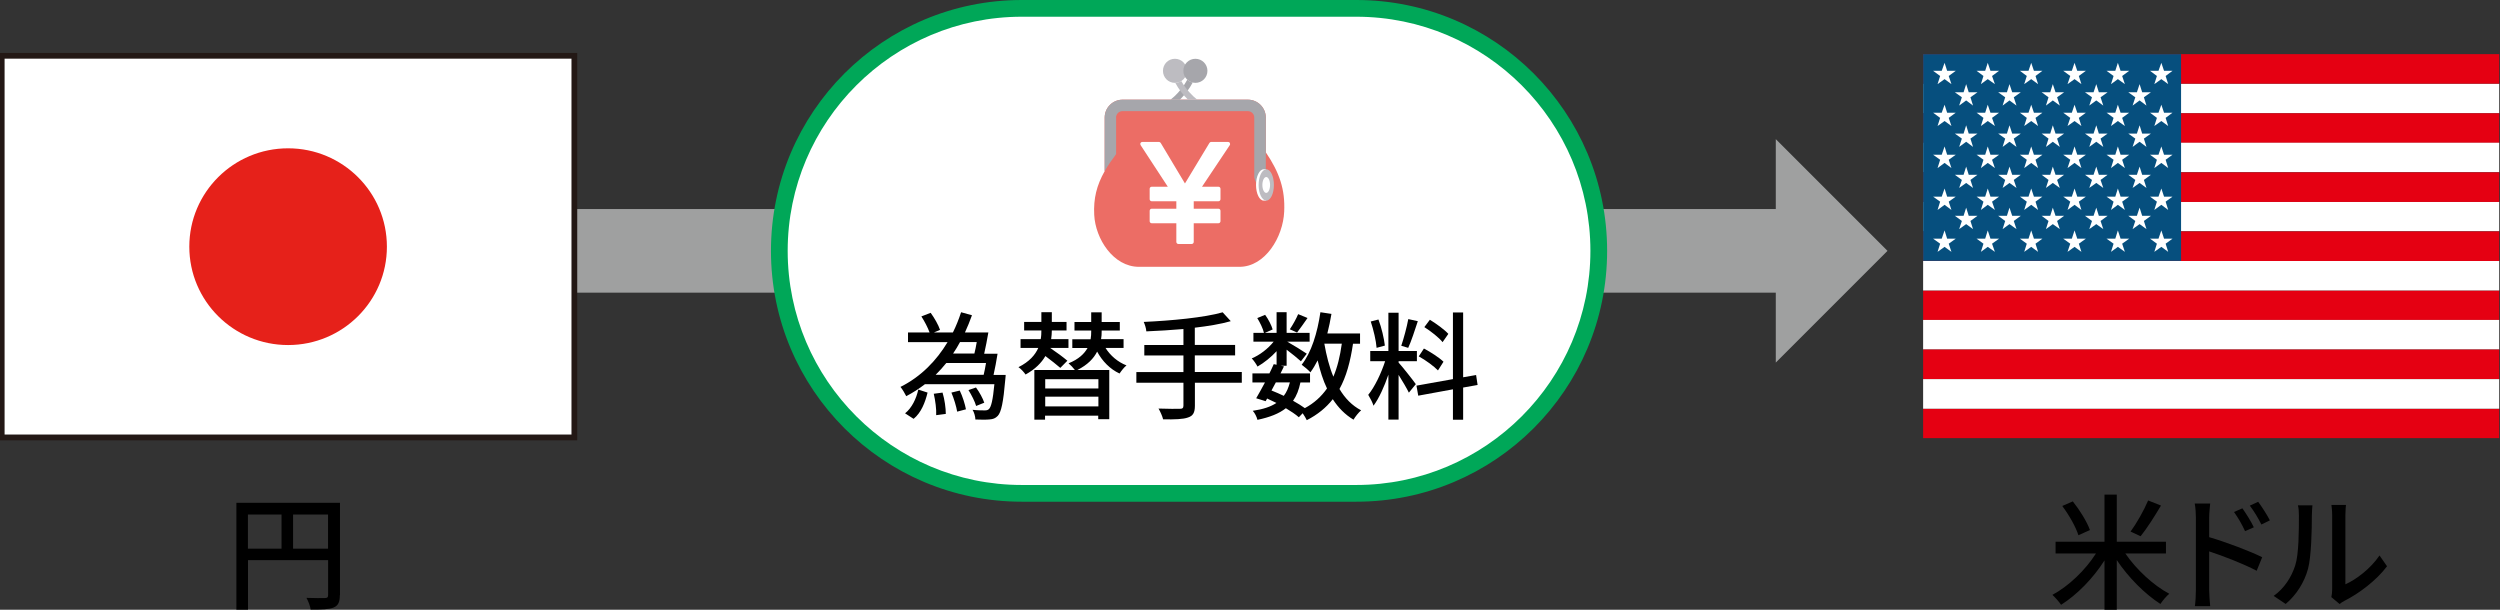 <?xml version="1.0" encoding="UTF-8"?>
<svg id="f" data-name="レイヤー 2" xmlns="http://www.w3.org/2000/svg" width="298.98" height="72.92" xmlns:xlink="http://www.w3.org/1999/xlink" viewBox="0 0 298.98 72.92">
  <rect x="0" y="0" width="298.98" height="72.92" fill="#333333" stroke="none"/>
  <defs>
    <symbol id="a" data-name="新規シンボル 13" viewBox="0 0 40.29 26.86">
      <g id="b" data-name="新規シンボル 11">
        <g>
          <rect y="16.53" width="40.29" height="2.06" fill="#e50012" stroke-width="0"/>
          <rect y="18.59" width="40.29" height="2.07" fill="#fff" stroke-width="0"/>
          <rect y="14.46" width="40.29" height="2.07" fill="#fff" stroke-width="0"/>
          <rect y="20.66" width="40.29" height="2.07" fill="#e50012" stroke-width="0"/>
          <rect y="24.8" width="40.29" height="2.06" fill="#e50012" stroke-width="0"/>
          <rect y="22.73" width="40.29" height="2.07" fill="#fff" stroke-width="0"/>
          <rect y="10.33" width="40.29" height="2.06" fill="#fff" stroke-width="0"/>
          <rect y="2.07" width="40.29" height="2.07" fill="#fff" stroke-width="0"/>
          <rect y="0" width="40.29" height="2.07" fill="#e50012" stroke-width="0"/>
          <rect y="4.14" width="40.29" height="2.07" fill="#e50012" stroke-width="0"/>
          <rect y="6.2" width="40.29" height="2.06" fill="#fff" stroke-width="0"/>
          <rect y="12.4" width="40.29" height="2.07" fill="#e50012" stroke-width="0"/>
          <rect y="8.27" width="40.29" height="2.07" fill="#e50012" stroke-width="0"/>
          <rect width="18.04" height="14.46" fill="#064f7e" stroke-width="0"/>
          <polygon points="1.5 3.54 1.68 4.1 2.28 4.1 1.79 4.46 1.98 5.03 1.5 4.68 1.01 5.03 1.19 4.46 .7 4.1 1.3 4.1 1.5 3.54" fill="#fff" stroke-width="0"/>
          <polygon points="4.52 3.54 4.71 4.1 5.31 4.1 4.82 4.46 5.02 5.03 4.52 4.68 4.04 5.03 4.22 4.46 3.74 4.1 4.34 4.1 4.52 3.54" fill="#fff" stroke-width="0"/>
          <polygon points="7.56 3.54 7.75 4.1 8.34 4.1 7.86 4.46 8.04 5.03 7.56 4.68 7.07 5.03 7.25 4.46 6.77 4.1 7.37 4.1 7.56 3.54" fill="#fff" stroke-width="0"/>
          <polygon points="10.59 3.54 10.78 4.1 11.38 4.1 10.89 4.46 11.07 5.03 10.59 4.68 10.1 5.03 10.29 4.46 9.8 4.1 10.4 4.1 10.59 3.54" fill="#fff" stroke-width="0"/>
          <polygon points="13.62 3.54 13.81 4.1 14.41 4.1 13.92 4.46 14.11 5.03 13.62 4.68 13.14 5.03 13.32 4.46 12.83 4.1 13.44 4.1 13.62 3.54" fill="#fff" stroke-width="0"/>
          <polygon points="16.66 3.54 16.85 4.1 17.44 4.1 16.96 4.46 17.14 5.03 16.66 4.68 16.17 5.03 16.35 4.46 15.87 4.1 16.46 4.1 16.66 3.54" fill="#fff" stroke-width="0"/>
          <polygon points="16.66 .61 16.85 1.17 17.44 1.17 16.96 1.53 17.14 2.1 16.66 1.75 16.17 2.1 16.35 1.53 15.87 1.17 16.46 1.17 16.66 .61" fill="#fff" stroke-width="0"/>
          <polygon points="1.5 .61 1.68 1.17 2.28 1.17 1.79 1.53 1.98 2.1 1.5 1.75 1.01 2.1 1.19 1.53 .7 1.17 1.3 1.17 1.5 .61" fill="#fff" stroke-width="0"/>
          <polygon points="4.52 .61 4.71 1.17 5.31 1.17 4.82 1.53 5.02 2.1 4.52 1.75 4.04 2.1 4.22 1.53 3.74 1.17 4.34 1.17 4.52 .61" fill="#fff" stroke-width="0"/>
          <polygon points="7.56 .61 7.75 1.17 8.34 1.17 7.86 1.53 8.04 2.1 7.56 1.75 7.07 2.1 7.25 1.53 6.77 1.17 7.37 1.17 7.56 .61" fill="#fff" stroke-width="0"/>
          <polygon points="10.59 .61 10.78 1.17 11.38 1.17 10.89 1.53 11.07 2.1 10.59 1.75 10.1 2.1 10.29 1.53 9.8 1.17 10.4 1.17 10.59 .61" fill="#fff" stroke-width="0"/>
          <polygon points="13.62 .61 13.81 1.17 14.41 1.17 13.92 1.53 14.11 2.1 13.62 1.75 13.14 2.1 13.32 1.53 12.83 1.17 13.44 1.17 13.62 .61" fill="#fff" stroke-width="0"/>
          <polygon points="3.01 2.1 3.19 2.67 3.8 2.67 3.31 3.02 3.49 3.6 3.01 3.24 2.52 3.6 2.71 3.02 2.22 2.67 2.83 2.67 3.01 2.1" fill="#fff" stroke-width="0"/>
          <polygon points="6.04 2.1 6.23 2.67 6.83 2.67 6.34 3.02 6.53 3.6 6.04 3.24 5.56 3.6 5.74 3.02 5.25 2.67 5.86 2.67 6.04 2.1" fill="#fff" stroke-width="0"/>
          <polygon points="9.07 2.1 9.26 2.67 9.86 2.67 9.37 3.02 9.56 3.6 9.07 3.24 8.59 3.6 8.77 3.02 8.29 2.67 8.89 2.67 9.07 2.1" fill="#fff" stroke-width="0"/>
          <polygon points="12.11 2.1 12.29 2.67 12.9 2.67 12.41 3.02 12.6 3.6 12.11 3.24 11.62 3.6 11.81 3.02 11.32 2.67 11.92 2.67 12.11 2.1" fill="#fff" stroke-width="0"/>
          <polygon points="15.14 2.1 15.32 2.67 15.93 2.67 15.44 3.02 15.62 3.6 15.14 3.24 14.65 3.6 14.84 3.02 14.35 2.67 14.95 2.67 15.14 2.1" fill="#fff" stroke-width="0"/>
          <polygon points="3.01 4.98 3.19 5.56 3.8 5.56 3.31 5.91 3.49 6.49 3.01 6.13 2.52 6.49 2.71 5.91 2.22 5.56 2.83 5.56 3.01 4.98" fill="#fff" stroke-width="0"/>
          <polygon points="6.04 4.98 6.23 5.56 6.83 5.56 6.34 5.91 6.53 6.49 6.04 6.13 5.56 6.49 5.74 5.91 5.25 5.56 5.86 5.56 6.04 4.98" fill="#fff" stroke-width="0"/>
          <polygon points="9.07 4.98 9.26 5.56 9.86 5.56 9.37 5.91 9.56 6.49 9.07 6.13 8.59 6.49 8.77 5.91 8.29 5.56 8.89 5.56 9.07 4.98" fill="#fff" stroke-width="0"/>
          <polygon points="12.11 4.98 12.29 5.56 12.9 5.56 12.41 5.91 12.6 6.49 12.11 6.13 11.62 6.49 11.81 5.91 11.32 5.56 11.92 5.56 12.11 4.98" fill="#fff" stroke-width="0"/>
          <polygon points="15.14 4.98 15.32 5.56 15.93 5.56 15.44 5.91 15.62 6.49 15.14 6.13 14.65 6.49 14.84 5.91 14.35 5.56 14.95 5.56 15.14 4.98" fill="#fff" stroke-width="0"/>
          <polygon points="3.01 7.87 3.19 8.44 3.8 8.44 3.31 8.8 3.49 9.36 3.01 9.01 2.52 9.36 2.71 8.8 2.22 8.44 2.83 8.44 3.01 7.87" fill="#fff" stroke-width="0"/>
          <polygon points="6.04 7.87 6.23 8.44 6.83 8.44 6.34 8.8 6.53 9.36 6.04 9.01 5.56 9.36 5.74 8.8 5.25 8.44 5.86 8.44 6.04 7.87" fill="#fff" stroke-width="0"/>
          <polygon points="9.07 7.87 9.26 8.44 9.86 8.44 9.37 8.8 9.56 9.36 9.07 9.01 8.59 9.36 8.77 8.8 8.29 8.44 8.89 8.44 9.07 7.87" fill="#fff" stroke-width="0"/>
          <polygon points="12.11 7.87 12.29 8.44 12.9 8.44 12.41 8.8 12.6 9.36 12.11 9.01 11.62 9.36 11.81 8.8 11.32 8.44 11.92 8.44 12.11 7.87" fill="#fff" stroke-width="0"/>
          <polygon points="15.14 7.87 15.32 8.44 15.93 8.44 15.44 8.8 15.62 9.36 15.14 9.01 14.65 9.36 14.84 8.8 14.35 8.44 14.95 8.44 15.14 7.87" fill="#fff" stroke-width="0"/>
          <polygon points="3.01 10.74 3.19 11.31 3.8 11.31 3.31 11.67 3.49 12.24 3.01 11.89 2.52 12.24 2.71 11.67 2.22 11.31 2.83 11.31 3.01 10.74" fill="#fff" stroke-width="0"/>
          <polygon points="6.04 10.74 6.23 11.31 6.83 11.31 6.34 11.67 6.53 12.24 6.04 11.89 5.56 12.24 5.74 11.67 5.25 11.31 5.86 11.31 6.04 10.74" fill="#fff" stroke-width="0"/>
          <polygon points="9.07 10.74 9.26 11.31 9.86 11.31 9.37 11.67 9.56 12.24 9.07 11.89 8.59 12.24 8.77 11.67 8.29 11.31 8.89 11.31 9.07 10.74" fill="#fff" stroke-width="0"/>
          <polygon points="12.11 10.74 12.29 11.31 12.9 11.31 12.41 11.67 12.6 12.24 12.11 11.89 11.62 12.24 11.81 11.67 11.32 11.31 11.92 11.31 12.11 10.74" fill="#fff" stroke-width="0"/>
          <polygon points="15.14 10.74 15.32 11.31 15.93 11.31 15.44 11.67 15.62 12.24 15.14 11.89 14.65 12.24 14.84 11.67 14.35 11.31 14.95 11.31 15.14 10.74" fill="#fff" stroke-width="0"/>
          <polygon points="1.5 6.46 1.68 7.04 2.28 7.04 1.79 7.39 1.98 7.97 1.5 7.61 1.01 7.97 1.19 7.39 .7 7.04 1.3 7.04 1.5 6.46" fill="#fff" stroke-width="0"/>
          <polygon points="4.52 6.46 4.71 7.04 5.31 7.04 4.82 7.39 5.02 7.97 4.52 7.61 4.04 7.97 4.22 7.39 3.74 7.04 4.34 7.04 4.52 6.46" fill="#fff" stroke-width="0"/>
          <polygon points="7.56 6.46 7.75 7.04 8.34 7.04 7.86 7.39 8.04 7.97 7.56 7.61 7.07 7.97 7.25 7.39 6.77 7.04 7.37 7.04 7.56 6.46" fill="#fff" stroke-width="0"/>
          <polygon points="10.59 6.46 10.78 7.04 11.38 7.04 10.89 7.39 11.07 7.97 10.59 7.61 10.1 7.97 10.29 7.39 9.8 7.04 10.4 7.04 10.59 6.46" fill="#fff" stroke-width="0"/>
          <polygon points="13.62 6.46 13.81 7.04 14.41 7.04 13.92 7.39 14.11 7.97 13.62 7.61 13.14 7.97 13.32 7.39 12.83 7.04 13.44 7.04 13.62 6.46" fill="#fff" stroke-width="0"/>
          <polygon points="16.66 6.46 16.85 7.04 17.44 7.04 16.96 7.39 17.14 7.97 16.66 7.61 16.17 7.97 16.35 7.39 15.87 7.04 16.46 7.04 16.66 6.46" fill="#fff" stroke-width="0"/>
          <polygon points="1.5 9.4 1.68 9.97 2.28 9.97 1.79 10.32 1.98 10.9 1.5 10.54 1.01 10.9 1.19 10.32 .7 9.97 1.3 9.97 1.5 9.4" fill="#fff" stroke-width="0"/>
          <polygon points="4.52 9.4 4.71 9.97 5.31 9.97 4.82 10.32 5.02 10.9 4.52 10.54 4.04 10.9 4.22 10.32 3.74 9.97 4.34 9.97 4.52 9.4" fill="#fff" stroke-width="0"/>
          <polygon points="7.56 9.4 7.75 9.97 8.34 9.97 7.86 10.32 8.04 10.9 7.56 10.54 7.07 10.9 7.25 10.32 6.77 9.97 7.37 9.97 7.56 9.4" fill="#fff" stroke-width="0"/>
          <polygon points="10.59 9.4 10.78 9.97 11.38 9.97 10.89 10.32 11.07 10.9 10.59 10.54 10.1 10.9 10.29 10.32 9.8 9.97 10.4 9.97 10.59 9.4" fill="#fff" stroke-width="0"/>
          <polygon points="13.62 9.4 13.81 9.97 14.41 9.97 13.92 10.32 14.11 10.9 13.62 10.54 13.14 10.9 13.32 10.32 12.83 9.97 13.44 9.97 13.62 9.4" fill="#fff" stroke-width="0"/>
          <polygon points="16.66 9.4 16.85 9.97 17.44 9.97 16.96 10.32 17.14 10.9 16.66 10.54 16.17 10.9 16.35 10.32 15.87 9.97 16.46 9.97 16.66 9.4" fill="#fff" stroke-width="0"/>
          <polygon points="1.5 12.33 1.68 12.91 2.28 12.91 1.79 13.26 1.98 13.83 1.5 13.48 1.01 13.83 1.19 13.26 .7 12.91 1.3 12.91 1.5 12.33" fill="#fff" stroke-width="0"/>
          <polygon points="4.52 12.33 4.71 12.91 5.31 12.91 4.82 13.26 5.02 13.83 4.52 13.48 4.04 13.83 4.22 13.26 3.74 12.91 4.34 12.91 4.52 12.33" fill="#fff" stroke-width="0"/>
          <polygon points="7.56 12.33 7.75 12.91 8.34 12.91 7.86 13.26 8.04 13.83 7.56 13.48 7.07 13.83 7.25 13.26 6.77 12.91 7.37 12.91 7.56 12.33" fill="#fff" stroke-width="0"/>
          <polygon points="10.59 12.33 10.78 12.91 11.38 12.91 10.89 13.26 11.07 13.83 10.59 13.48 10.1 13.83 10.29 13.26 9.8 12.91 10.4 12.91 10.59 12.33" fill="#fff" stroke-width="0"/>
          <polygon points="13.62 12.33 13.81 12.91 14.41 12.91 13.92 13.26 14.11 13.83 13.62 13.48 13.14 13.83 13.32 13.26 12.83 12.91 13.44 12.91 13.62 12.33" fill="#fff" stroke-width="0"/>
          <polygon points="16.66 12.33 16.85 12.91 17.44 12.91 16.96 13.26 17.14 13.83 16.66 13.48 16.17 13.83 16.35 13.26 15.87 12.91 16.46 12.91 16.66 12.33" fill="#fff" stroke-width="0"/>
        </g>
      </g>
    </symbol>
    <symbol id="c" data-name="新規シンボル 15" viewBox="0 0 40.69 27.26">
      <g id="d" data-name="新規シンボル 14">
        <g>
          <rect x=".2" y=".2" width="40.29" height="26.85" fill="#fff" stroke="#231815" stroke-width=".41"/>
          <ellipse cx="20.35" cy="13.63" rx="6.95" ry="6.92" fill="#e6211a" stroke-width="0"/>
        </g>
      </g>
    </symbol>
  </defs>
  <g id="g" data-name="★オブジェクト">
    <g>
      <g>
        <g>
          <path d="M254.18,66.2c1.3,1.9,3.35,3.81,5.25,4.81-.34.27-.81.83-1.06,1.22-1.86-1.19-3.83-3.17-5.22-5.25v5.94h-1.47v-5.9c-1.36,2.15-3.3,4.12-5.19,5.31-.24-.36-.71-.89-1.04-1.19,1.92-1.02,3.96-2.97,5.21-4.95h-4.83v-1.4h5.85v-5.64h1.47v5.64h5.88v1.4h-4.85ZM248.56,64.01c-.29-.96-1.12-2.42-1.93-3.5l1.26-.55c.84,1.05,1.71,2.46,2.05,3.43l-1.38.62ZM258.43,60.47c-.75,1.27-1.68,2.73-2.43,3.66l-1.2-.56c.72-.98,1.61-2.55,2.1-3.72l1.53.61Z" fill="#000" stroke-width="0"/>
          <path d="M264.2,64.24c1.98.58,4.86,1.66,6.34,2.4l-.66,1.62c-1.59-.84-4.04-1.78-5.68-2.32v4.63c.01.46.06,1.36.12,1.92h-1.83c.08-.52.12-1.35.12-1.92v-8.67c0-.48-.04-1.19-.14-1.68h1.85c-.04.5-.12,1.14-.12,1.68v2.34ZM268.49,63.52c-.39-.85-.81-1.57-1.32-2.29l1-.44c.41.58,1.04,1.56,1.37,2.27l-1.05.46ZM270.44,62.72c-.43-.85-.85-1.54-1.38-2.25l1-.46c.41.56,1.05,1.53,1.4,2.22l-1.02.5Z" fill="#000" stroke-width="0"/>
          <path d="M271.91,71.27c1.29-.92,2.14-2.27,2.58-3.65.44-1.33.44-4.26.44-5.98,0-.51-.03-.87-.12-1.21h1.74c-.01.12-.07.67-.07,1.2,0,1.71-.06,4.9-.46,6.4-.45,1.65-1.4,3.12-2.67,4.2l-1.43-.96ZM278.81,71.41c.06-.25.1-.6.1-.94v-8.88c0-.61-.09-1.11-.09-1.2h1.74c-.01.09-.07.58-.07,1.2v8.29c1.3-.58,3-1.86,4.08-3.45l.9,1.29c-1.27,1.7-3.37,3.27-5.1,4.14-.25.12-.41.25-.57.38l-.99-.83Z" fill="#000" stroke-width="0"/>
        </g>
        <use width="40.29" height="26.86" transform="translate(229.99 6.47) scale(1.71)" xlink:href="#a"/>
      </g>
      <g>
        <line x1="61.75" y1="30" x2="214.16" y2="30" fill="none" stroke="#9fa0a0" stroke-miterlimit="10" stroke-width="10"/>
        <polygon points="212.37 16.64 212.37 43.36 225.73 30 212.37 16.64" fill="#9fa0a0" stroke-width="0"/>
      </g>
      <g>
        <g>
          <path d="M122.2,59c-15.99,0-29-13.01-29-29S106.21,1,122.2,1h40c15.99,0,29,13.01,29,29s-13.01,29-29,29h-40Z" fill="#fff" stroke-width="0"/>
          <path d="M162.2,2c15.44,0,28,12.56,28,28s-12.56,28-28,28h-40c-15.44,0-28-12.56-28-28S106.76,2,122.2,2h40M162.2,0h-40c-16.57,0-30,13.43-30,30s13.43,30,30,30h40c16.57,0,30-13.43,30-30S178.77,0,162.2,0h0Z" fill="#00a758" stroke-width="0"/>
        </g>
        <g>
          <path d="M120.27,44.82s-.01.35-.04.52c-.24,2.8-.49,3.96-.91,4.4-.28.29-.56.39-.97.42-.36.04-1.01.04-1.7.01-.01-.35-.14-.84-.34-1.16.62.07,1.21.07,1.46.07.22,0,.35-.03.49-.15.27-.24.48-1.06.66-2.98h-8.31c-.69.53-1.43,1.01-2.23,1.43-.15-.31-.46-.83-.69-1.11,2.45-1.22,4.31-3.15,5.63-5.35h-4.73v-1.16h2.58c-.2-.56-.6-1.33-.98-1.92l1.11-.43c.46.63.94,1.48,1.12,2.04l-.73.31h2.27c.39-.78.71-1.6.98-2.42l1.3.36c-.25.7-.53,1.39-.84,2.06h2.8c-.15.83-.32,1.79-.5,2.54h1.6c-.13.83-.31,1.79-.48,2.54h1.44ZM108.24,49.43c.81-.64,1.34-1.75,1.58-2.84l1.11.36c-.29,1.18-.76,2.4-1.67,3.14l-1.02-.66ZM112.72,46.95c.25.81.39,1.86.39,2.55l-1.15.15c.04-.69-.1-1.75-.29-2.56l1.05-.14ZM113.17,43.41c-.39.49-.83.97-1.27,1.41h5.74c.1-.42.2-.91.28-1.41h-4.75ZM114.78,46.71c.34.7.63,1.64.74,2.24l-1.05.28c-.1-.62-.39-1.57-.69-2.28l.99-.24ZM114.81,40.91c-.25.48-.53.92-.83,1.37h2.55c.1-.41.2-.88.28-1.37h-2ZM116.74,48.56c-.14-.52-.55-1.32-.92-1.91l.9-.31c.42.56.83,1.33.99,1.82l-.97.39Z" fill="#000" stroke-width="0"/>
          <path d="M126.81,44c-.41-.36-1.13-.92-1.79-1.42-.46.8-1.21,1.57-2.37,2.21-.18-.27-.56-.69-.85-.88,1.32-.66,2-1.47,2.37-2.3h-2.12v-1.05h2.41c.07-.36.08-.71.08-1.04h-2.06v-1.02h2.06v-1.16h1.25v1.16h1.76v1.02h-1.76c0,.34-.03.67-.08,1.04h2.07v1.05h-2.19c.73.49,1.58,1.12,2.06,1.53l-.84.85ZM132.21,41.61c.58.92,1.46,1.68,2.51,2.09-.28.21-.63.67-.83.97-1.13-.52-2.06-1.47-2.68-2.62-.41.81-1.13,1.58-2.37,2.2h3.82v5.88h-1.32v-.42h-6.36v.48h-1.28v-5.94h4.85c-.2-.27-.52-.6-.76-.8,1.22-.49,1.89-1.15,2.27-1.83h-1.82v-1.05h2.19c.06-.34.07-.64.07-.94v-.1h-2v-1.02h2v-1.16h1.25v1.16h2.17v1.02h-2.17v.11c0,.31-.01.6-.07.92h2.69v1.05h-2.17ZM131.36,45.35h-6.36v1.11h6.36v-1.11ZM131.36,48.6v-1.16h-6.36v1.16h6.36Z" fill="#000" stroke-width="0"/>
          <path d="M148.52,45.77h-5.62v2.75c0,.85-.24,1.22-.83,1.41-.58.21-1.53.24-2.97.22-.08-.35-.34-.94-.55-1.29,1.12.04,2.24.04,2.56.03.31,0,.42-.1.42-.39v-2.73h-5.63v-1.27h5.63v-1.99h-4.68v-1.25h4.68v-1.91c-1.5.13-3.03.22-4.44.28-.01-.32-.18-.85-.31-1.13,3.31-.15,7.26-.52,9.44-1.15l.97,1.06c-1.22.35-2.7.59-4.3.78v2.06h4.82v1.25h-4.82v1.99h5.62v1.27Z" fill="#000" stroke-width="0"/>
          <path d="M161.81,41.1c-.32,2.17-.81,3.96-1.62,5.42.66,1.11,1.51,1.99,2.59,2.55-.29.25-.71.76-.91,1.12-1.01-.6-1.82-1.43-2.48-2.45-.8,1.02-1.82,1.85-3.11,2.51-.1-.21-.29-.55-.49-.83l-.46.48c-.39-.35-.94-.71-1.55-1.08-.81.64-1.92,1.08-3.4,1.39-.08-.35-.32-.83-.56-1.08,1.22-.18,2.14-.48,2.83-.94-.36-.18-.73-.36-1.11-.53l-.18.32-1.13-.35c.31-.52.67-1.19,1.05-1.89h-1.5v-1.08h2.03c.2-.38.36-.76.52-1.11l.34.07v-1.62c-.67.73-1.5,1.39-2.28,1.84-.15-.29-.45-.73-.69-.98.94-.38,1.95-1.16,2.62-2h-2.42v-1.05h1.26c-.11-.49-.46-1.22-.8-1.77l.94-.39c.39.53.76,1.26.9,1.75l-.93.41h1.4v-2.47h1.2v2.47h2.75v1.05h-2.68c.63.35,1.99,1.19,2.34,1.44l-.7.91c-.34-.32-1.08-.91-1.71-1.39v1.92h-.7l.38.08c-.12.27-.27.55-.41.84h3.53v1.08h-1.15c-.18.87-.46,1.6-.88,2.19.53.29,1.02.6,1.41.88,1.12-.6,1.97-1.39,2.65-2.35-.48-.99-.83-2.13-1.12-3.36-.27.52-.55,1.01-.87,1.43-.2-.24-.74-.7-1.04-.91,1.16-1.46,1.88-3.81,2.24-6.28l1.32.2c-.14.8-.29,1.58-.49,2.34h3.91v1.23h-.83ZM152.58,45.73c-.18.32-.35.66-.52.97.49.2,1,.41,1.47.64.34-.43.56-.97.73-1.61h-1.68ZM156.37,38.03c-.45.63-.9,1.3-1.25,1.74l-.87-.39c.34-.49.77-1.26,1-1.81l1.12.46ZM158.38,41.1c.25,1.43.59,2.77,1.08,3.95.48-1.12.8-2.44,1.01-3.95h-2.09Z" fill="#000" stroke-width="0"/>
          <path d="M167.26,43.36c.42.45,1.77,2.16,2.06,2.58l-.83,1.02c-.24-.5-.77-1.39-1.23-2.13v5.35h-1.22v-5.37c-.48,1.4-1.12,2.83-1.78,3.71-.11-.38-.42-.95-.63-1.3.76-.92,1.56-2.59,2.02-4.02h-1.78v-1.22h2.17v-4.58h1.22v4.58h2.19v1.22h-2.19v.15ZM164.63,41.6c-.06-.84-.37-2.16-.7-3.15l.92-.24c.38.98.67,2.28.77,3.12l-.99.27ZM169.56,38.41c-.36,1.09-.78,2.4-1.15,3.19l-.83-.25c.29-.85.67-2.24.84-3.19l1.13.25ZM174.98,46.33v3.87h-1.22v-3.64l-4.15.76-.21-1.2,4.36-.78v-7.97h1.22v7.75l1.55-.27.18,1.19-1.74.31ZM171.97,44.3c-.48-.5-1.47-1.23-2.3-1.68l.62-.94c.81.43,1.84,1.09,2.34,1.58l-.66,1.04ZM172.53,40.93c-.43-.55-1.39-1.3-2.19-1.81l.66-.88c.78.48,1.75,1.18,2.21,1.69l-.69.99Z" fill="#000" stroke-width="0"/>
        </g>
        <g>
          <g>
            <path d="M151.38,18.23v-4.17c0-1.18-.96-2.14-2.14-2.14h-14.99c-1.18,0-2.14.96-2.14,2.14v6.41c-.96,1.7-1.35,3.28-1.25,5.22.14,2.88,2.29,6.22,5.35,6.22h12.02c3.07,0,5.22-3.55,5.35-6.61.12-2.62-.54-4.63-2.19-7.07Z" fill="#ec6d65" stroke-width="0"/>
            <path d="M133.47,14.06c0-.42.34-.77.77-.77h14.99c.42,0,.77.34.77.77v7.16c.15.75.67,1.31,1.29,1.31.03,0,.06,0,.09,0v-8.47c0-1.18-.96-2.14-2.14-2.14h-14.99c-1.18,0-2.14.96-2.14,2.14v6.41c.37-.65.83-1.32,1.37-2.04v-4.37Z" fill="#a6a6ab" stroke-width="0"/>
            <path d="M151.12,20.25c-.5,0-.91.84-.91,1.87s.41,1.87.91,1.87h.31v-3.75h-.31Z" fill="#fff" stroke-width="0"/>
            <path d="M152.35,22.12c0,1.04-.41,1.87-.91,1.87s-.92-.84-.92-1.87.41-1.87.92-1.87.91.84.91,1.87Z" fill="#bdbcc1" stroke-width="0"/>
            <path d="M151.89,22.12c0,.52-.21.95-.46.95s-.46-.42-.46-.95.21-.95.46-.95.46.42.46.95Z" fill="#fff" stroke-width="0"/>
            <path d="M141.95,8.47c0-.79-.64-1.44-1.44-1.44s-1.43.64-1.43,1.44.64,1.44,1.43,1.44,1.44-.64,1.44-1.44Z" fill="#bdbcc1" stroke-width="0"/>
            <path d="M144.4,8.47c0-.79-.64-1.44-1.44-1.44s-1.44.64-1.44,1.44.64,1.44,1.44,1.44,1.44-.64,1.44-1.44Z" fill="#a6a6ab" stroke-width="0"/>
            <path d="M141.1,11.92c.06-.06.12-.12.18-.18.48-.5.97-1.14,1.36-1.87-.25-.06-.47-.18-.65-.34-.41.77-.96,1.44-1.47,1.93-.19.18-.37.33-.53.46h1.11Z" fill="#a6a6ab" stroke-width="0"/>
            <path d="M140.55,9.9c.43.81.99,1.49,1.52,2.02h1.11c-.58-.45-1.36-1.25-1.91-2.23-.21.13-.46.21-.72.21Z" fill="#bdbcc1" stroke-width="0"/>
          </g>
          <path d="M142.51,29.18h-1.58c-.14,0-.25-.11-.25-.25v-2.23h-2.94c-.14,0-.25-.11-.25-.25v-1.24c0-.14.11-.25.25-.25h2.94v-.89h-2.94c-.14,0-.25-.11-.25-.25v-1.24c0-.14.11-.25.25-.25h1.92l-3.25-4.97c-.05-.08-.06-.18-.01-.26.04-.08.13-.13.22-.13h1.97c.09,0,.17.05.22.12l2.9,4.85,2.93-4.85c.05-.08.13-.12.22-.12h2c.09,0,.18.05.22.13.04.08.04.18-.01.26l-3.32,4.97h1.96c.14,0,.25.11.25.25v1.24c0,.14-.11.25-.25.25h-2.95v.89h2.95c.14,0,.25.11.25.25v1.24c0,.14-.11.25-.25.25h-2.95v2.23c0,.14-.11.25-.25.25Z" fill="#fff" stroke-width="0"/>
        </g>
      </g>
      <g>
        <path d="M40.64,71.18c0,.81-.18,1.23-.73,1.47-.54.23-1.41.25-2.75.25-.06-.39-.29-1.02-.51-1.4.96.04,1.92.03,2.21.02.29,0,.38-.09.38-.36v-4.17h-9.58v5.92h-1.39v-12.78h12.39v11.04ZM29.65,65.62h4.02v-4.09h-4.02v4.09ZM39.23,65.62v-4.09h-4.18v4.09h4.18Z" fill="#000" stroke-width="0"/>
        <use width="40.69" height="27.26" transform="translate(-.14 6.33) scale(1.7)" xlink:href="#c"/>
      </g>
    </g>
  </g>
</svg>